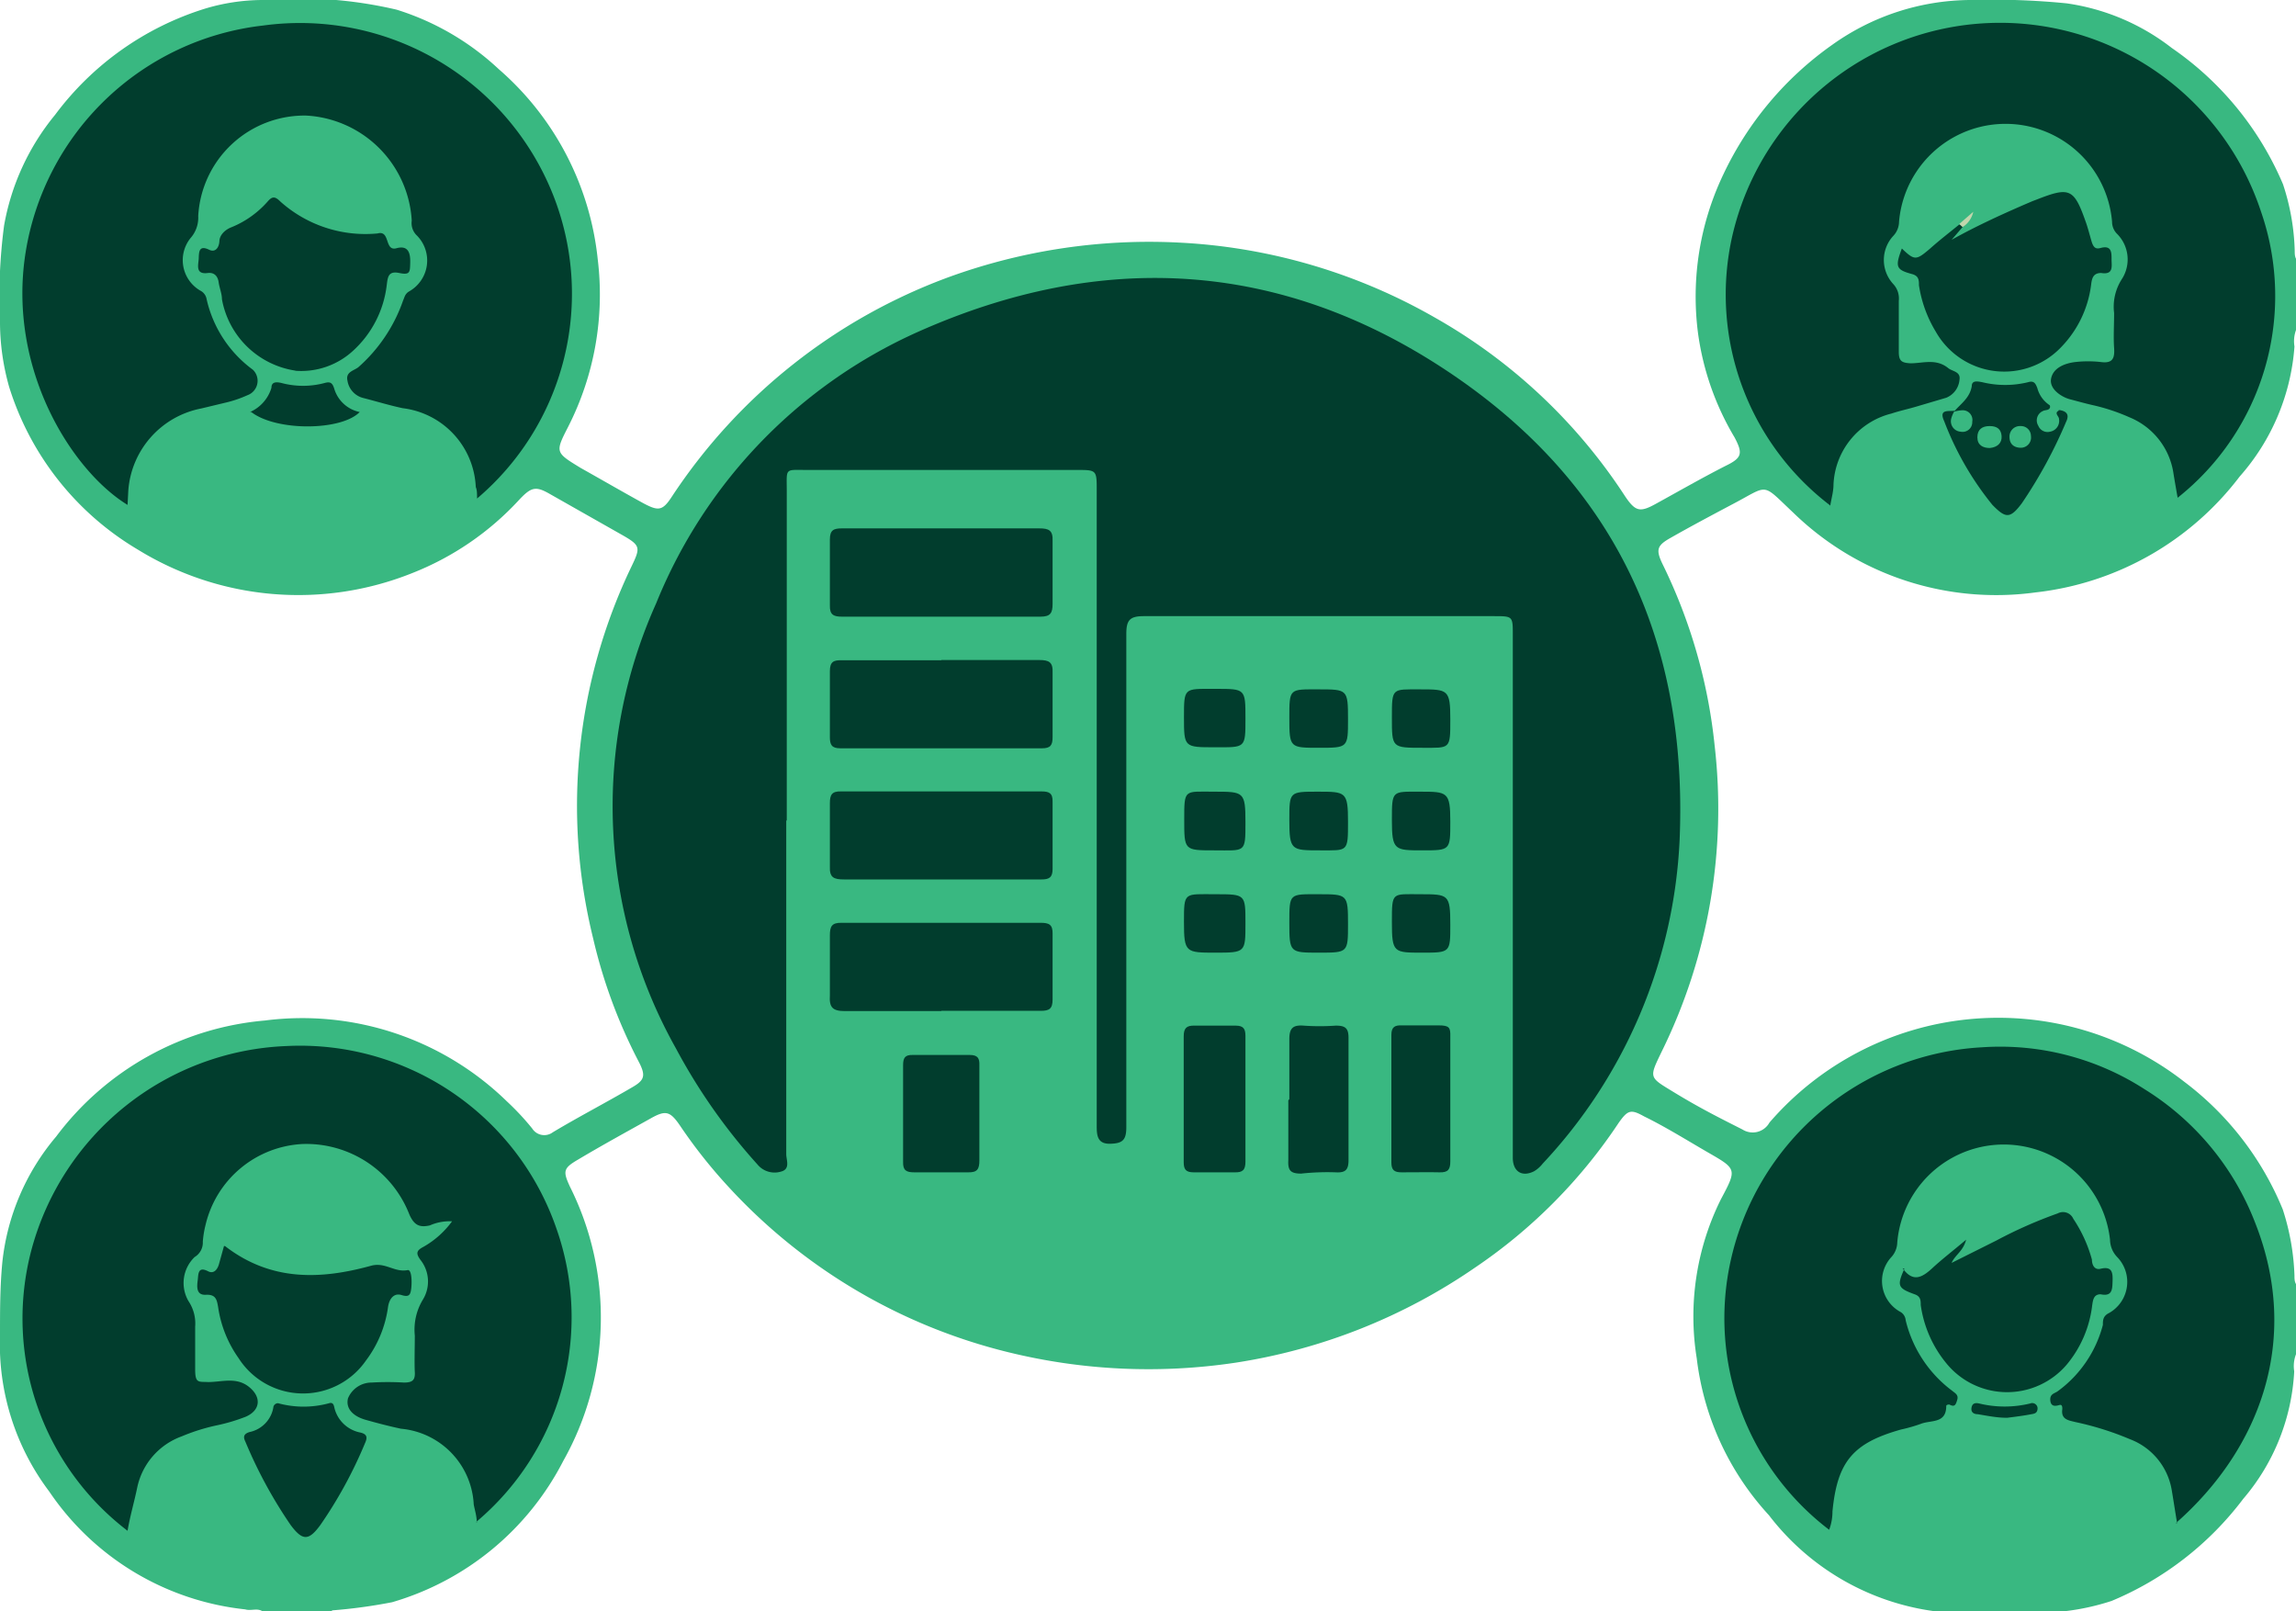<svg xmlns="http://www.w3.org/2000/svg" viewBox="0 0 90 63.15"><defs><style>.cls-1{fill:#39b881;}.cls-2{fill:#013d2d;}.cls-3{fill:#c2d6ad;}</style></defs><g id="Layer_2" data-name="Layer 2"><g id="Layer_1-2" data-name="Layer 1"><path class="cls-1" d="M13,63.15H10.28c-.21-.13-.44,0-.67-.07a10.63,10.63,0,0,1-7.68-4.62A9.59,9.59,0,0,1,0,52.34c0-1,0-1.9.09-2.85A9.1,9.1,0,0,1,2.2,44.55,11.45,11.45,0,0,1,10.38,40a11.49,11.49,0,0,1,9.48,3.16,10.32,10.32,0,0,1,1,1.07.56.56,0,0,0,.81.15c1-.6,2.1-1.17,3.14-1.78.46-.27.51-.45.22-1a20.4,20.4,0,0,1-1.78-4.82,21.68,21.68,0,0,1,1.51-14.59c.35-.73.35-.81-.37-1.22l-2.84-1.61c-.54-.31-.72-.28-1.19.22a11.34,11.34,0,0,1-4.22,2.89,12,12,0,0,1-10.74-.93A11.33,11.33,0,0,1,.36,15.17,9.36,9.36,0,0,1,0,12.7,21.64,21.64,0,0,1,.16,8.84a9.39,9.39,0,0,1,2-4.34A11.63,11.63,0,0,1,8,.35,7.88,7.88,0,0,1,10.27,0a16.74,16.74,0,0,1,5.28.38,10.37,10.37,0,0,1,4,2.33,11.43,11.43,0,0,1,3.88,7.45,11.42,11.42,0,0,1-1.16,6.57c-.51,1-.51,1,.49,1.61.82.46,1.63.93,2.45,1.38.6.32.76.31,1.13-.26a22.13,22.13,0,0,1,10.91-8.62,23,23,0,0,1,9-1.33,22.4,22.4,0,0,1,10,2.94,21.54,21.54,0,0,1,7.45,7c.41.61.59.64,1.22.29.91-.5,1.78-1,2.72-1.48.64-.31.69-.48.35-1.12a10.82,10.82,0,0,1-1.43-4.08,11.12,11.12,0,0,1,1-6.24,13,13,0,0,1,4.27-5.07A9.4,9.4,0,0,1,77.22,0,29.63,29.63,0,0,1,81,.13a8.7,8.7,0,0,1,4.13,1.75,12.31,12.31,0,0,1,4.36,5.34,9,9,0,0,1,.46,2.61c0,.11,0,.23.06.33v2.75a1.28,1.28,0,0,0-.07.67,8.63,8.63,0,0,1-2.15,5.1,11.67,11.67,0,0,1-8,4.54,11.4,11.4,0,0,1-9.48-3.11c-1.3-1.22-.93-1.11-2.43-.33-.81.43-1.62.86-2.41,1.31-.51.29-.57.45-.31,1a21,21,0,0,1,2.05,7.12,21.56,21.56,0,0,1-2.07,12c-.51,1.06-.51,1,.49,1.61s1.78,1,2.67,1.45A.75.75,0,0,0,69.36,44,11.85,11.85,0,0,1,85.62,42.4a11.92,11.92,0,0,1,3.86,5A9.36,9.36,0,0,1,89.94,50c0,.11,0,.23.06.33v2.75a1.29,1.29,0,0,0-.07.67,8.35,8.35,0,0,1-2,5,12.46,12.46,0,0,1-5.16,4,9.36,9.36,0,0,1-2.61.46c-.11,0-.23,0-.33.06H76.92c-.21-.13-.44-.06-.67-.07a9.82,9.82,0,0,1-6.91-3.81,11,11,0,0,1-2.83-6.15A10.31,10.31,0,0,1,67.46,47c.63-1.18.62-1.18-.51-1.83-.83-.48-1.66-1-2.5-1.41-.52-.29-.64-.26-1,.25a20.56,20.56,0,0,1-5.61,5.66,22.58,22.58,0,0,1-9.4,3.74A23,23,0,0,1,39.52,53a22,22,0,0,1-11-6.52,20,20,0,0,1-1.85-2.34c-.4-.59-.57-.64-1.17-.3-.95.53-1.9,1.05-2.84,1.61-.58.34-.6.45-.32,1.06a11.46,11.46,0,0,1-.26,10.75,11,11,0,0,1-6.71,5.54,20.73,20.73,0,0,1-2.35.32"/><path class="cls-2" d="M30.82,32.16q0,6.54,0,13.08c0,.23.17.58-.2.68a.87.87,0,0,1-.93-.28A22.73,22.73,0,0,1,26.5,41.1a19.39,19.39,0,0,1-.78-17.45A19.77,19.77,0,0,1,36,13c7.15-3.18,14.16-2.83,20.74,1.55s9.42,10.59,9.1,18.34a19.88,19.88,0,0,1-5.37,12.72,1.21,1.21,0,0,1-.34.3c-.48.24-.83,0-.83-.53V24.88c0-.73,0-.73-.75-.73-4.57,0-9.14,0-13.71,0-.56,0-.69.16-.69.7,0,6.44,0,12.89,0,19.33,0,.5-.14.64-.64.65s-.52-.34-.52-.7V19.23c0-.81,0-.81-.79-.81-3.51,0-7,0-10.55,0-.91,0-.81-.1-.81.84,0,4.3,0,8.6,0,12.9"/><path class="cls-2" d="M18.7,19.54c0-.2,0-.33-.05-.45A3.26,3.26,0,0,0,15.79,16c-.52-.11-1-.26-1.55-.4a.83.83,0,0,1-.62-.68c-.08-.35.26-.39.43-.53a6.19,6.19,0,0,0,1.75-2.61c.06-.13.07-.26.24-.36a1.39,1.39,0,0,0,.31-2.18.67.67,0,0,1-.21-.59A4.38,4.38,0,0,0,12,4.53,4.17,4.17,0,0,0,7.77,8.47a1.2,1.2,0,0,1-.3.86,1.38,1.38,0,0,0,.38,2.06.46.46,0,0,1,.25.34,4.71,4.71,0,0,0,1.81,2.76.6.6,0,0,1-.21,1,4.56,4.56,0,0,1-.81.28l-1,.24a3.54,3.54,0,0,0-2.86,3.21L5,19.79C2.8,18.44.29,14.45,1,9.92A10.64,10.64,0,0,1,10.32,1,10.67,10.67,0,0,1,21.75,7.82,10.52,10.52,0,0,1,18.7,19.54"/><path class="cls-2" d="M85.34,59.7c-.08-.47-.14-.88-.21-1.29a2.59,2.59,0,0,0-1.64-2,11.69,11.69,0,0,0-2.13-.67c-.28-.07-.58-.1-.52-.51,0-.07,0-.19-.11-.16s-.33.1-.36-.17.17-.28.29-.37a4.67,4.67,0,0,0,1.77-2.6c0-.18,0-.35.25-.47A1.4,1.4,0,0,0,83,49.28a1,1,0,0,1-.29-.69,4.19,4.19,0,0,0-8.34.11.88.88,0,0,1-.22.56,1.38,1.38,0,0,0,.36,2.17.42.42,0,0,1,.19.32,4.87,4.87,0,0,0,1.82,2.76c.12.1.26.16.2.36s-.1.29-.31.18c0,0-.12,0-.12.06,0,.7-.6.54-1,.7a6.23,6.23,0,0,1-.77.22c-1.89.53-2.5,1.26-2.69,3.21a2,2,0,0,1-.13.72,10.42,10.42,0,0,1-3.87-10.5,10.69,10.69,0,0,1,9.85-8.41,10.44,10.44,0,0,1,6.38,1.64,10.68,10.68,0,0,1,4.34,5.24c1.79,4.53.23,8.83-3.11,11.77"/><path class="cls-2" d="M71.74,19.81A10.39,10.39,0,0,1,67.91,9.22,10.77,10.77,0,0,1,88.63,8.3a10.09,10.09,0,0,1-3.27,11.21c-.06-.35-.12-.68-.17-1a2.82,2.82,0,0,0-1.71-2.15,7.68,7.68,0,0,0-1.4-.47c-.32-.07-.63-.16-.94-.24s-.82-.39-.74-.81.53-.6.95-.65a4.44,4.44,0,0,1,1,0c.45.06.55-.13.52-.55s0-.91,0-1.37a2,2,0,0,1,.31-1.34A1.42,1.42,0,0,0,83,9.18a.67.67,0,0,1-.21-.49,4.19,4.19,0,0,0-8.35,0,.82.82,0,0,1-.23.56,1.39,1.39,0,0,0,0,1.88.83.83,0,0,1,.22.66c0,.65,0,1.3,0,2,0,.37.12.43.46.45.49,0,1-.2,1.48.19.16.13.49.13.44.45a.84.84,0,0,1-.52.71l-1.15.34c-.33.1-.67.17-1,.28A3,3,0,0,0,71.87,19c0,.28-.09.56-.13.85"/><path class="cls-2" d="M18.69,59.69c0-.27-.08-.5-.12-.72A3.14,3.14,0,0,0,15.72,56c-.47-.1-.93-.22-1.39-.35s-.79-.42-.69-.84a1,1,0,0,1,.93-.62,10.59,10.59,0,0,1,1.26,0c.31,0,.45-.07.43-.41s0-1,0-1.43a2.27,2.27,0,0,1,.31-1.4,1.36,1.36,0,0,0-.09-1.57c-.19-.26-.15-.37.12-.51a3.57,3.57,0,0,0,1.12-1,1.93,1.93,0,0,0-.87.16c-.4.09-.61,0-.8-.42a4.34,4.34,0,0,0-4.19-2.77A4.12,4.12,0,0,0,8.06,48a3.9,3.9,0,0,0-.11.67.66.66,0,0,1-.32.6A1.41,1.41,0,0,0,7.39,51a1.57,1.57,0,0,1,.26,1c0,.56,0,1.11,0,1.67s.13.48.51.5c.54,0,1.1-.21,1.6.19s.45.92-.13,1.17a7,7,0,0,1-1.1.33,7.68,7.68,0,0,0-1.41.44,2.73,2.73,0,0,0-1.74,2C5.26,58.88,5.1,59.41,5,60A10.47,10.47,0,0,1,1.23,49a10.79,10.79,0,0,1,10-8,10.63,10.63,0,0,1,10.58,7.15,10.47,10.47,0,0,1-3.14,11.5"/><path class="cls-2" d="M74.58,49.71c.4.56.76.37,1.16,0s.81-.68,1.33-1.12c-.12.46-.43.59-.57.91l1.76-.88a17.68,17.68,0,0,1,2.4-1.06.44.44,0,0,1,.61.21A5.45,5.45,0,0,1,82,49.37c0,.19.09.42.34.36.45-.11.48.15.47.47s0,.63-.47.53c-.28,0-.3.24-.33.44a4.43,4.43,0,0,1-1,2.32,3.07,3.07,0,0,1-4.72-.06,4.59,4.59,0,0,1-1-2.28c0-.17,0-.34-.24-.42-.66-.24-.7-.33-.4-1"/><path class="cls-2" d="M76.93,8.9l-.43.5c1-.56,2.1-1.06,3.18-1.52l.16-.06c1.3-.51,1.46-.43,1.93.91.08.23.14.47.21.71s.15.34.36.28c.44-.12.43.19.43.45s.09.61-.41.53c-.31,0-.36.21-.39.45a4.26,4.26,0,0,1-1.16,2.44A3.08,3.08,0,0,1,75.88,13a4.92,4.92,0,0,1-.66-1.82c0-.19,0-.37-.28-.44-.62-.17-.66-.28-.39-1,.5.48.56.47,1.11,0,.37-.33.76-.63,1.14-.94.12,0,.15,0,.13.12"/><path class="cls-2" d="M11.6,14.53a3.45,3.45,0,0,1-2.9-2.8c0-.22-.1-.45-.13-.67s-.16-.39-.42-.36c-.51.07-.37-.33-.36-.57s0-.54.41-.34c.25.12.39-.1.4-.34s.22-.45.49-.55a3.8,3.8,0,0,0,1.4-1c.18-.21.29-.21.5,0A5,5,0,0,0,14.8,9.15h0c.51-.14.26.71.74.58s.55.21.54.57,0,.49-.43.4-.45.16-.49.47a4.13,4.13,0,0,1-1.29,2.55,3,3,0,0,1-2.32.81"/><path class="cls-2" d="M36.9,39.63c-1.26,0-2.52,0-3.78,0-.49,0-.62-.15-.59-.62,0-.78,0-1.56,0-2.34,0-.36.07-.51.47-.5q3.89,0,7.79,0c.32,0,.48.06.47.43q0,1.29,0,2.58c0,.37-.14.44-.47.44H36.9"/><path class="cls-2" d="M36.87,34.47c-1.26,0-2.52,0-3.78,0-.41,0-.58-.07-.56-.52,0-.82,0-1.65,0-2.47,0-.33.08-.47.44-.46h7.85c.3,0,.45.06.44.41,0,.87,0,1.75,0,2.63,0,.34-.14.41-.44.41h-4"/><path class="cls-2" d="M36.89,20.71c1.28,0,2.56,0,3.84,0,.38,0,.55.07.53.5,0,.82,0,1.64,0,2.46,0,.35-.08.5-.47.5-2.6,0-5.19,0-7.79,0-.32,0-.48-.07-.47-.44q0-1.29,0-2.58c0-.37.14-.44.47-.44,1.3,0,2.6,0,3.89,0"/><path class="cls-2" d="M36.9,25.87c1.28,0,2.56,0,3.83,0,.39,0,.55.08.53.5,0,.84,0,1.68,0,2.52,0,.32-.08.44-.42.44-2.63,0-5.27,0-7.9,0-.34,0-.41-.14-.41-.44q0-1.29,0-2.58c0-.38.15-.44.47-.43h3.9"/><path class="cls-2" d="M8.82,48.84c1.81,1.4,3.77,1.31,5.73.77.56-.15.92.28,1.44.17.15,0,.16.46.13.72s-.09.35-.38.26-.48.13-.53.47a4.48,4.48,0,0,1-.86,2.09,3,3,0,0,1-5-.09,4.59,4.59,0,0,1-.8-2c-.05-.29-.09-.5-.48-.48s-.35-.33-.32-.57,0-.56.41-.35c.22.11.36-.07.42-.27l.2-.72"/><path class="cls-2" d="M10.9,55a3.8,3.8,0,0,0,2,0c.2-.06.19.15.23.26a1.3,1.3,0,0,0,1,.89c.24.06.29.17.18.41a17.23,17.23,0,0,1-1.75,3.21c-.46.63-.7.63-1.17,0a18,18,0,0,1-1.77-3.26c-.1-.2-.06-.31.16-.38a1.19,1.19,0,0,0,.94-1A.19.19,0,0,1,10.9,55"/><path class="cls-2" d="M48.82,43.12c0,.81,0,1.61,0,2.41,0,.33-.11.43-.43.42-.53,0-1.07,0-1.6,0-.31,0-.39-.12-.39-.4,0-1.65,0-3.29,0-4.93,0-.32.11-.43.43-.42.53,0,1.07,0,1.6,0,.31,0,.39.12.39.41,0,.84,0,1.68,0,2.51"/><path class="cls-2" d="M38.39,43.65c0,.61,0,1.22,0,1.83,0,.33-.07.48-.44.47-.7,0-1.41,0-2.11,0-.31,0-.45-.07-.44-.41q0-1.89,0-3.78c0-.28.06-.42.38-.41.74,0,1.49,0,2.23,0,.32,0,.39.13.38.41,0,.63,0,1.26,0,1.89"/><path class="cls-2" d="M76.59,16.14c.26-.31.62-.53.7-1,0-.25.24-.19.41-.16a3.78,3.78,0,0,0,1.8,0c.23-.07.29.05.36.23a1.16,1.16,0,0,0,.48.67c.11.15,0,.28-.07.49.17-.16.24-.33.44-.3s.45.11.28.46a18.33,18.33,0,0,1-1.74,3.2c-.46.61-.63.59-1.15.06a11.93,11.93,0,0,1-1.89-3.28c-.22-.48.15-.38.4-.41a.68.68,0,0,0,.14.23,1.06,1.06,0,0,1-.16-.21"/><path class="cls-2" d="M50.54,43.08c0-.78,0-1.57,0-2.35,0-.44.15-.56.56-.53a8.83,8.83,0,0,0,1.26,0c.35,0,.5.08.5.47,0,1.6,0,3.21,0,4.81,0,.39-.14.49-.5.47A9.54,9.54,0,0,0,51,46c-.43,0-.52-.14-.5-.53,0-.78,0-1.56,0-2.34"/><path class="cls-2" d="M56.85,43.11c0,.8,0,1.61,0,2.41,0,.31-.08.44-.42.43s-1,0-1.49,0c-.29,0-.4-.09-.4-.39,0-1.66,0-3.32,0-5,0-.32.15-.38.42-.37.48,0,1,0,1.43,0s.47.09.46.45c0,.82,0,1.64,0,2.46"/><path class="cls-2" d="M47.65,35.05c1.17,0,1.17,0,1.17,1.14s0,1.15-1.17,1.15-1.24,0-1.24-1.2,0-1.09,1.24-1.09"/><path class="cls-2" d="M47.59,33.33c-1.17,0-1.17,0-1.17-1.21s0-1.09,1.17-1.09,1.23,0,1.23,1.21,0,1.09-1.23,1.09"/><path class="cls-2" d="M47.67,27c1.15,0,1.15,0,1.15,1.17s0,1.12-1.2,1.12-1.21,0-1.21-1.17,0-1.12,1.15-1.12Z"/><path class="cls-2" d="M56.85,32.21c0,1.12,0,1.12-1.09,1.12s-1.2,0-1.2-1.18,0-1.12,1.09-1.12,1.2,0,1.2,1.18"/><path class="cls-2" d="M52.84,36.22c0,1.12,0,1.12-1.14,1.12s-1.16,0-1.16-1.17,0-1.12,1.14-1.12,1.16,0,1.16,1.17"/><path class="cls-2" d="M56.85,36.25c0,1.09,0,1.09-1.11,1.09s-1.18,0-1.18-1.2,0-1.09,1.11-1.09,1.18,0,1.18,1.2"/><path class="cls-2" d="M52.84,28.19c0,1.12,0,1.12-1.14,1.12s-1.16,0-1.16-1.17,0-1.12,1.14-1.12,1.16,0,1.16,1.17"/><path class="cls-2" d="M55.76,29.31c-1.2,0-1.2,0-1.2-1.18s0-1.11,1.1-1.11,1.19,0,1.19,1.18,0,1.11-1.09,1.11"/><path class="cls-2" d="M50.54,32.14c0-1.11,0-1.11,1.11-1.11s1.19,0,1.19,1.19,0,1.11-1.11,1.11-1.19,0-1.19-1.19"/><path class="cls-2" d="M9.8,16.15a1.51,1.51,0,0,0,.84-.95c0-.25.21-.23.39-.19a3.27,3.27,0,0,0,1.7,0c.22-.06.3,0,.37.22a1.32,1.32,0,0,0,1,.92c-.72.74-3.27.76-4.25,0"/><path class="cls-2" d="M78.65,55.57c-.38,0-.76-.08-1.13-.14-.13,0-.27-.06-.24-.25s.16-.2.3-.17a4.23,4.23,0,0,0,2,0,.21.21,0,0,1,.29.18c0,.2-.12.22-.24.24-.31.06-.63.1-.95.14"/><path class="cls-1" d="M80.71,16.09c-.21.1,0,.22,0,.33a.43.43,0,0,1-.35.5.39.39,0,0,1-.46-.23.4.4,0,0,1,.18-.58c.11-.06.28,0,.29-.21l.37.19"/><path class="cls-3" d="M76.93,8.9l-.13-.12.55-.48a.94.94,0,0,1-.42.6"/><path class="cls-1" d="M78,17.56c-.27,0-.49-.11-.49-.42s.19-.44.48-.44.45.12.47.39-.16.44-.46.47"/><path class="cls-1" d="M79.22,17.55c-.28,0-.45-.15-.45-.42a.41.41,0,0,1,.44-.43.39.39,0,0,1,.4.39.4.4,0,0,1-.39.46"/><path class="cls-1" d="M76.59,16.14a1.28,1.28,0,0,1,.33-.06.38.38,0,0,1,.39.45.38.38,0,0,1-.46.39.41.41,0,0,1-.37-.49,1,1,0,0,1,.13-.31Z"/></g></g></svg>